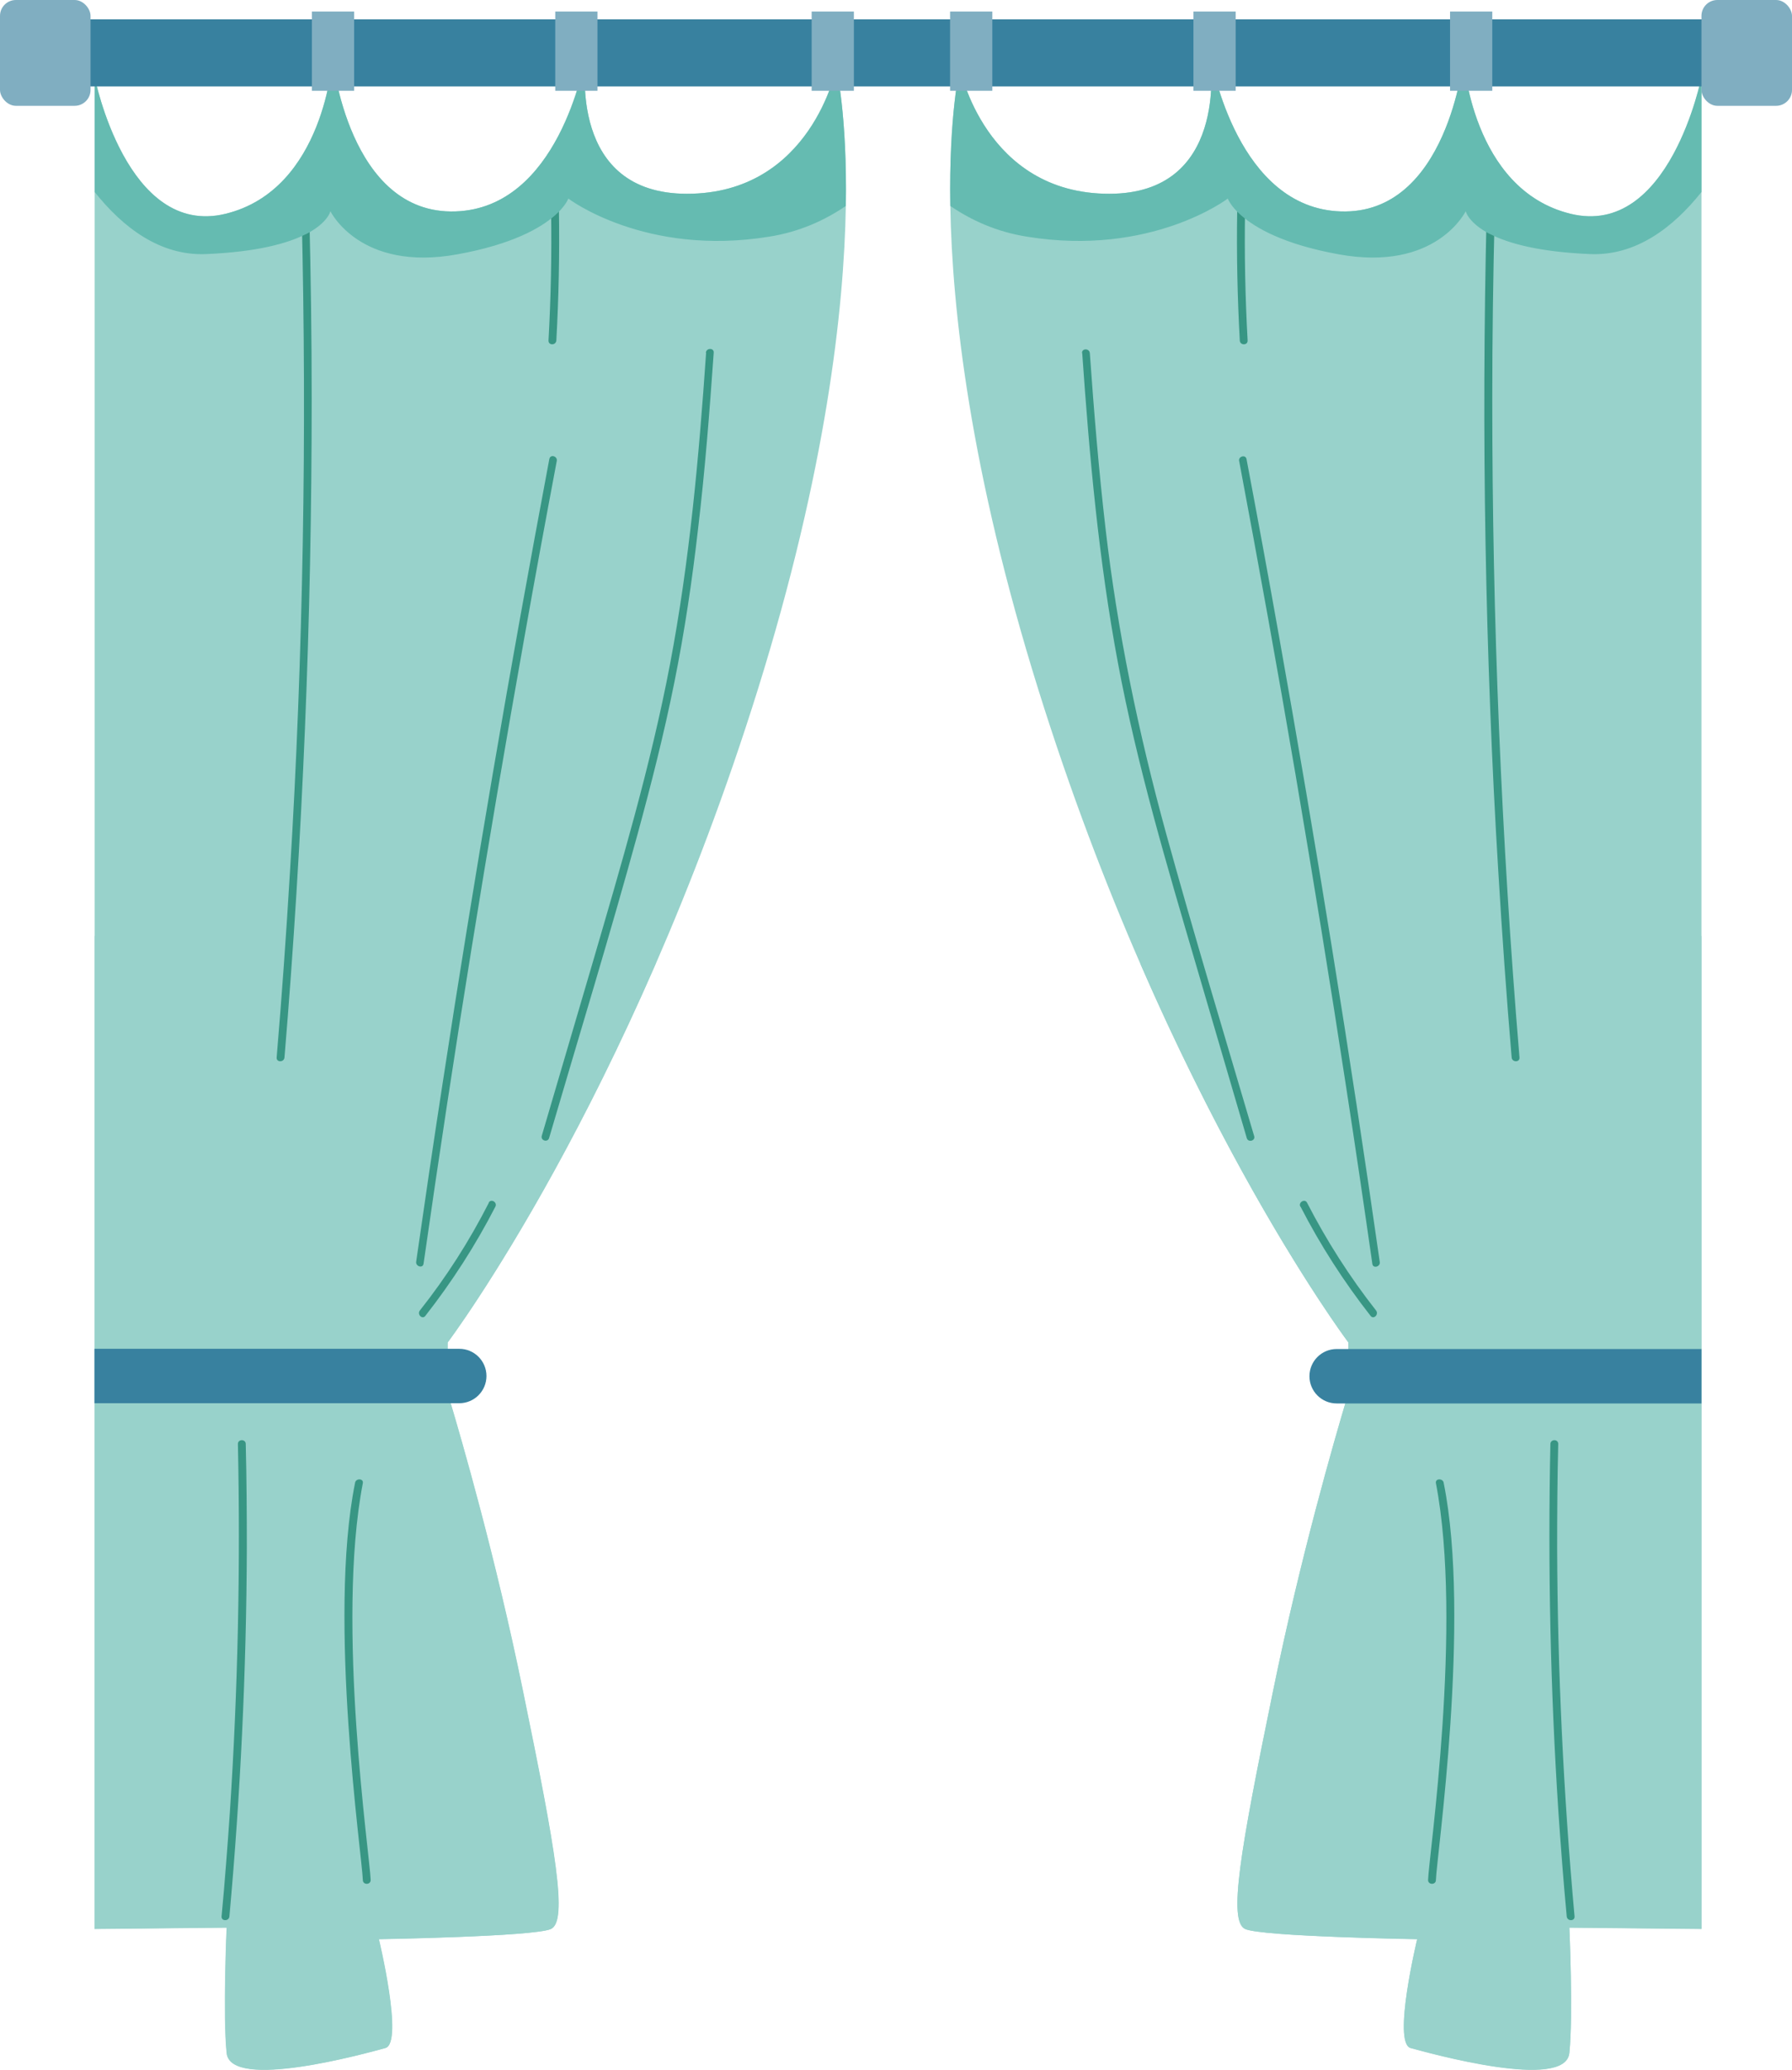 <?xml version="1.0" encoding="UTF-8"?> <svg xmlns="http://www.w3.org/2000/svg" id="Capa_1" data-name="Capa 1" viewBox="0 0 82.33 95.07"><defs><style> .cls-1 { fill: #389684; } .cls-2 { fill: #38819f; } .cls-3 { fill: #98d2cb; } .cls-4 { fill: #65bbb1; } .cls-5 { fill: #80aec1; } </style></defs><g><g><g><path class="cls-3" d="M38.86,9.46c-.08,4.76-.91,12.17-4.04,22.2-5.91,18.93-14.25,30-14.25,30v2.33s.05.16.14.46c.47,1.58,2.05,7,3.32,13.21,1.52,7.39,2.07,10.59,1.28,10.94-.79.35-7.9.46-7.9.46,0,0,1.15,4.77.3,5-.85.23-7.11,1.98-7.29.23-.18-1.75,0-5.76,0-5.76l-6.07.06V3.54s1.46,7.39,6.01,6.28c4.56-1.11,4.92-7.15,4.92-7.15,0,0,.73,7.21,5.65,7.04,4.68-.16,5.9-6.65,6.01-7.28-.09.61-.79,6.47,4.62,6.47,5.71,0,6.86-5.78,6.86-5.78,0,0,.51,2.13.44,6.35Z"></path><path class="cls-3" d="M24.02,77.66c1.52,7.39,2.07,10.59,1.28,10.94s-7.9.47-7.9.47c0,0,1.15,4.77.3,5-.85.23-7.11,1.98-7.29.23-.18-1.75,0-5.76,0-5.76l-6.07.06v-45.62c4.12,2.82,8.87,4.43,13.92,4.43,4.23,0,8.25-1.13,11.86-3.15-4.85,11.15-9.56,17.4-9.56,17.4v2.33s.05.16.14.46c.47,1.58,2.05,7,3.32,13.21Z"></path><g><rect class="cls-1" x="33.21" y="9.71" width=".12" height="1.16"></rect><path class="cls-1" d="M32.44,16.21c-.33,4.79-.76,9.58-1.66,14.31-.89,4.67-2.25,9.23-3.58,13.79-.77,2.62-1.54,5.24-2.31,7.86-.06.22.28.32.34.09,1.36-4.64,2.78-9.27,4.06-13.94.63-2.31,1.22-4.63,1.69-6.97.47-2.33.82-4.69,1.09-7.05.32-2.69.53-5.39.72-8.1.02-.23-.34-.23-.36,0h0Z"></path><path class="cls-1" d="M22.46,55.24c-.89,1.75-1.95,3.41-3.17,4.95-.14.18.11.43.25.25,1.23-1.57,2.31-3.25,3.22-5.02.1-.2-.2-.38-.31-.18h0Z"></path><path class="cls-1" d="M25.32,9.71c.03,1.98-.01,3.96-.12,5.93-.01.23.34.23.36,0,.11-1.98.15-3.96.12-5.93,0-.23-.36-.23-.36,0h0Z"></path><path class="cls-1" d="M25.24,21.07c-.9,4.79-1.77,9.59-2.59,14.4s-1.59,9.54-2.32,14.32c-.42,2.72-.82,5.44-1.21,8.16-.03.22.31.32.34.09.69-4.82,1.42-9.64,2.2-14.45.77-4.77,1.58-9.54,2.43-14.3.48-2.71.98-5.42,1.49-8.12.04-.22-.3-.32-.34-.09h0Z"></path><path class="cls-1" d="M13.86,9.83c.12,5.04.14,10.09.05,15.13-.09,5.04-.28,10.08-.59,15.12-.17,2.83-.37,5.66-.61,8.49-.02.23.34.23.36,0,.42-5.03.73-10.06.94-15.1s.31-10.08.31-15.13c0-2.84-.04-5.67-.11-8.51,0-.23-.36-.23-.36,0h0Z"></path><path class="cls-1" d="M10.93,66.32c.12,5.65,0,11.3-.37,16.93-.11,1.59-.23,3.18-.38,4.77-.02.23.34.23.36,0,.51-5.63.78-11.27.8-16.92,0-1.59-.01-3.19-.05-4.78,0-.23-.36-.23-.36,0h0Z"></path><path class="cls-1" d="M16.31,68.12c-1.26,6.27.33,17.17.36,18.23,0,.23.36.23.36,0-.03-1.07-1.61-11.76-.36-18.23.04-.23-.34-.23-.36,0h0Z"></path></g><path class="cls-2" d="M4.34,61.95h16.76c.69,0,1.25.56,1.25,1.25h0c0,.69-.56,1.25-1.25,1.25H4.34v-2.5h0Z"></path></g><path class="cls-4" d="M38.86,9.46c-.97.66-2.13,1.19-3.52,1.41-5.71.93-9.23-1.75-9.23-1.75,0,0-.11.33-.61.77,0,0,0,0,0,0-.65.57-1.94,1.33-4.48,1.79-4.49.82-5.84-1.98-5.84-1.98,0,0-.11.53-1.11,1.05-.02,0-.03.02-.05.02-.82.41-2.2.8-4.55.9-2.11.09-3.82-1.22-5.12-2.85V3.54s1.46,7.39,6.01,6.28c4.56-1.11,4.92-7.15,4.92-7.15,0,0,.73,7.21,5.65,7.04,4.68-.16,5.9-6.65,6.01-7.28-.09.61-.79,6.47,4.62,6.47,5.71,0,6.86-5.78,6.86-5.78,0,0,.51,2.13.44,6.35Z"></path></g><g><g><path class="cls-3" d="M43.66,9.46c.08,4.76.91,12.17,4.04,22.2,5.91,18.93,14.25,30,14.25,30v2.33s-.05.16-.14.46c-.47,1.58-2.05,7-3.32,13.21-1.52,7.39-2.07,10.59-1.28,10.94.79.35,7.9.46,7.9.46,0,0-1.15,4.77-.3,5,.85.23,7.11,1.98,7.29.23.18-1.75,0-5.76,0-5.76l6.07.06V3.54s-1.46,7.39-6.01,6.28c-4.56-1.11-4.92-7.15-4.92-7.15,0,0-.73,7.21-5.65,7.04-4.68-.16-5.9-6.65-6.01-7.28.09.61.79,6.47-4.62,6.47-5.71,0-6.86-5.78-6.86-5.78,0,0-.51,2.13-.44,6.35Z"></path><path class="cls-3" d="M58.49,77.66c-1.52,7.39-2.07,10.59-1.28,10.94s7.9.47,7.9.47c0,0-1.15,4.77-.3,5,.85.23,7.11,1.98,7.29.23.18-1.75,0-5.76,0-5.76l6.07.06v-45.62c-4.12,2.82-8.87,4.43-13.92,4.43-4.23,0-8.25-1.13-11.86-3.15,4.85,11.15,9.56,17.4,9.56,17.4v2.33s-.05.16-.14.46c-.47,1.58-2.05,7-3.32,13.21Z"></path><g><rect class="cls-1" x="49.18" y="9.71" width=".12" height="1.16"></rect><path class="cls-1" d="M49.72,16.21c.33,4.76.76,9.53,1.64,14.23.88,4.71,2.25,9.31,3.6,13.91.77,2.64,1.55,5.28,2.32,7.92.06.22.41.13.34-.09-1.36-4.62-2.76-9.24-4.04-13.88-1.27-4.62-2.24-9.28-2.79-14.04-.31-2.67-.53-5.36-.72-8.04-.02-.23-.37-.23-.36,0h0Z"></path><path class="cls-1" d="M59.75,55.42c.91,1.77,1.99,3.45,3.22,5.02.14.18.39-.07.25-.25-1.21-1.54-2.27-3.2-3.17-4.95-.1-.2-.41-.02-.31.18h0Z"></path><path class="cls-1" d="M56.84,9.71c-.03,1.98.01,3.96.12,5.93.01.23.37.23.36,0-.11-1.98-.15-3.96-.12-5.93,0-.23-.35-.23-.36,0h0Z"></path><path class="cls-1" d="M56.93,21.17c.9,4.79,1.77,9.59,2.59,14.4.81,4.77,1.59,9.54,2.32,14.32.42,2.72.82,5.44,1.21,8.16.03.23.38.13.34-.09-.69-4.82-1.42-9.64-2.2-14.45-.77-4.77-1.58-9.54-2.43-14.3-.48-2.71-.98-5.42-1.49-8.12-.04-.23-.39-.13-.34.09h0Z"></path><path class="cls-1" d="M68.3,9.83c-.12,5.04-.14,10.09-.05,15.13.09,5.04.28,10.08.59,15.12.17,2.83.37,5.66.61,8.49.02.23.38.23.36,0-.42-5.03-.73-10.06-.94-15.1-.21-5.04-.31-10.08-.31-15.13,0-2.84.04-5.67.11-8.51,0-.23-.35-.23-.36,0h0Z"></path><path class="cls-1" d="M71.23,66.32c-.12,5.65,0,11.3.37,16.93.11,1.59.23,3.18.38,4.77.02.23.38.23.36,0-.51-5.63-.78-11.27-.8-16.92,0-1.59.01-3.19.05-4.78,0-.23-.35-.23-.36,0h0Z"></path><path class="cls-1" d="M66.33,68.12c1.26,6.27-.33,17.17-.36,18.23,0,.23-.36.23-.36,0,.03-1.07,1.61-11.76.36-18.23-.04-.23.34-.23.36,0h0Z"></path></g><path class="cls-2" d="M60.16,61.95h16.76c.69,0,1.25.56,1.25,1.25h0c0,.69-.56,1.25-1.25,1.25h-16.76v-2.5h0Z" transform="translate(138.33 126.41) rotate(-180)"></path></g><path class="cls-4" d="M43.66,9.46c.97.66,2.13,1.19,3.52,1.41,5.71.93,9.23-1.75,9.23-1.75,0,0,.11.33.61.77,0,0,0,0,0,0,.65.57,1.94,1.33,4.48,1.79,4.49.82,5.84-1.98,5.84-1.98,0,0,.11.53,1.11,1.05.02,0,.03.02.05.02.82.41,2.2.8,4.55.9,2.11.09,3.82-1.22,5.12-2.85V3.54s-1.46,7.39-6.01,6.28c-4.56-1.11-4.92-7.15-4.92-7.15,0,0-.73,7.21-5.65,7.04-4.68-.16-5.9-6.65-6.01-7.28.09.61.79,6.47-4.62,6.47-5.71,0-6.86-5.78-6.86-5.78,0,0-.51,2.13-.44,6.35Z"></path></g></g><g><rect class="cls-2" x="2.1" y=".89" width="78.15" height="3.08" rx="1.54" ry="1.54"></rect><g><rect class="cls-5" width="4.16" height="4.86" rx=".73" ry=".73"></rect><rect class="cls-5" x="78.17" width="4.16" height="4.86" rx=".73" ry=".73"></rect></g></g><g><rect class="cls-5" x="14.33" y=".53" width="1.94" height="3.64"></rect><rect class="cls-5" x="25.51" y=".53" width="1.94" height="3.64"></rect><rect class="cls-5" x="37.29" y=".53" width="1.94" height="3.64"></rect></g><g><rect class="cls-5" x="43.65" y=".53" width="1.94" height="3.64"></rect><rect class="cls-5" x="54.83" y=".53" width="1.94" height="3.64"></rect><rect class="cls-5" x="66.62" y=".53" width="1.94" height="3.64"></rect></g></svg> 